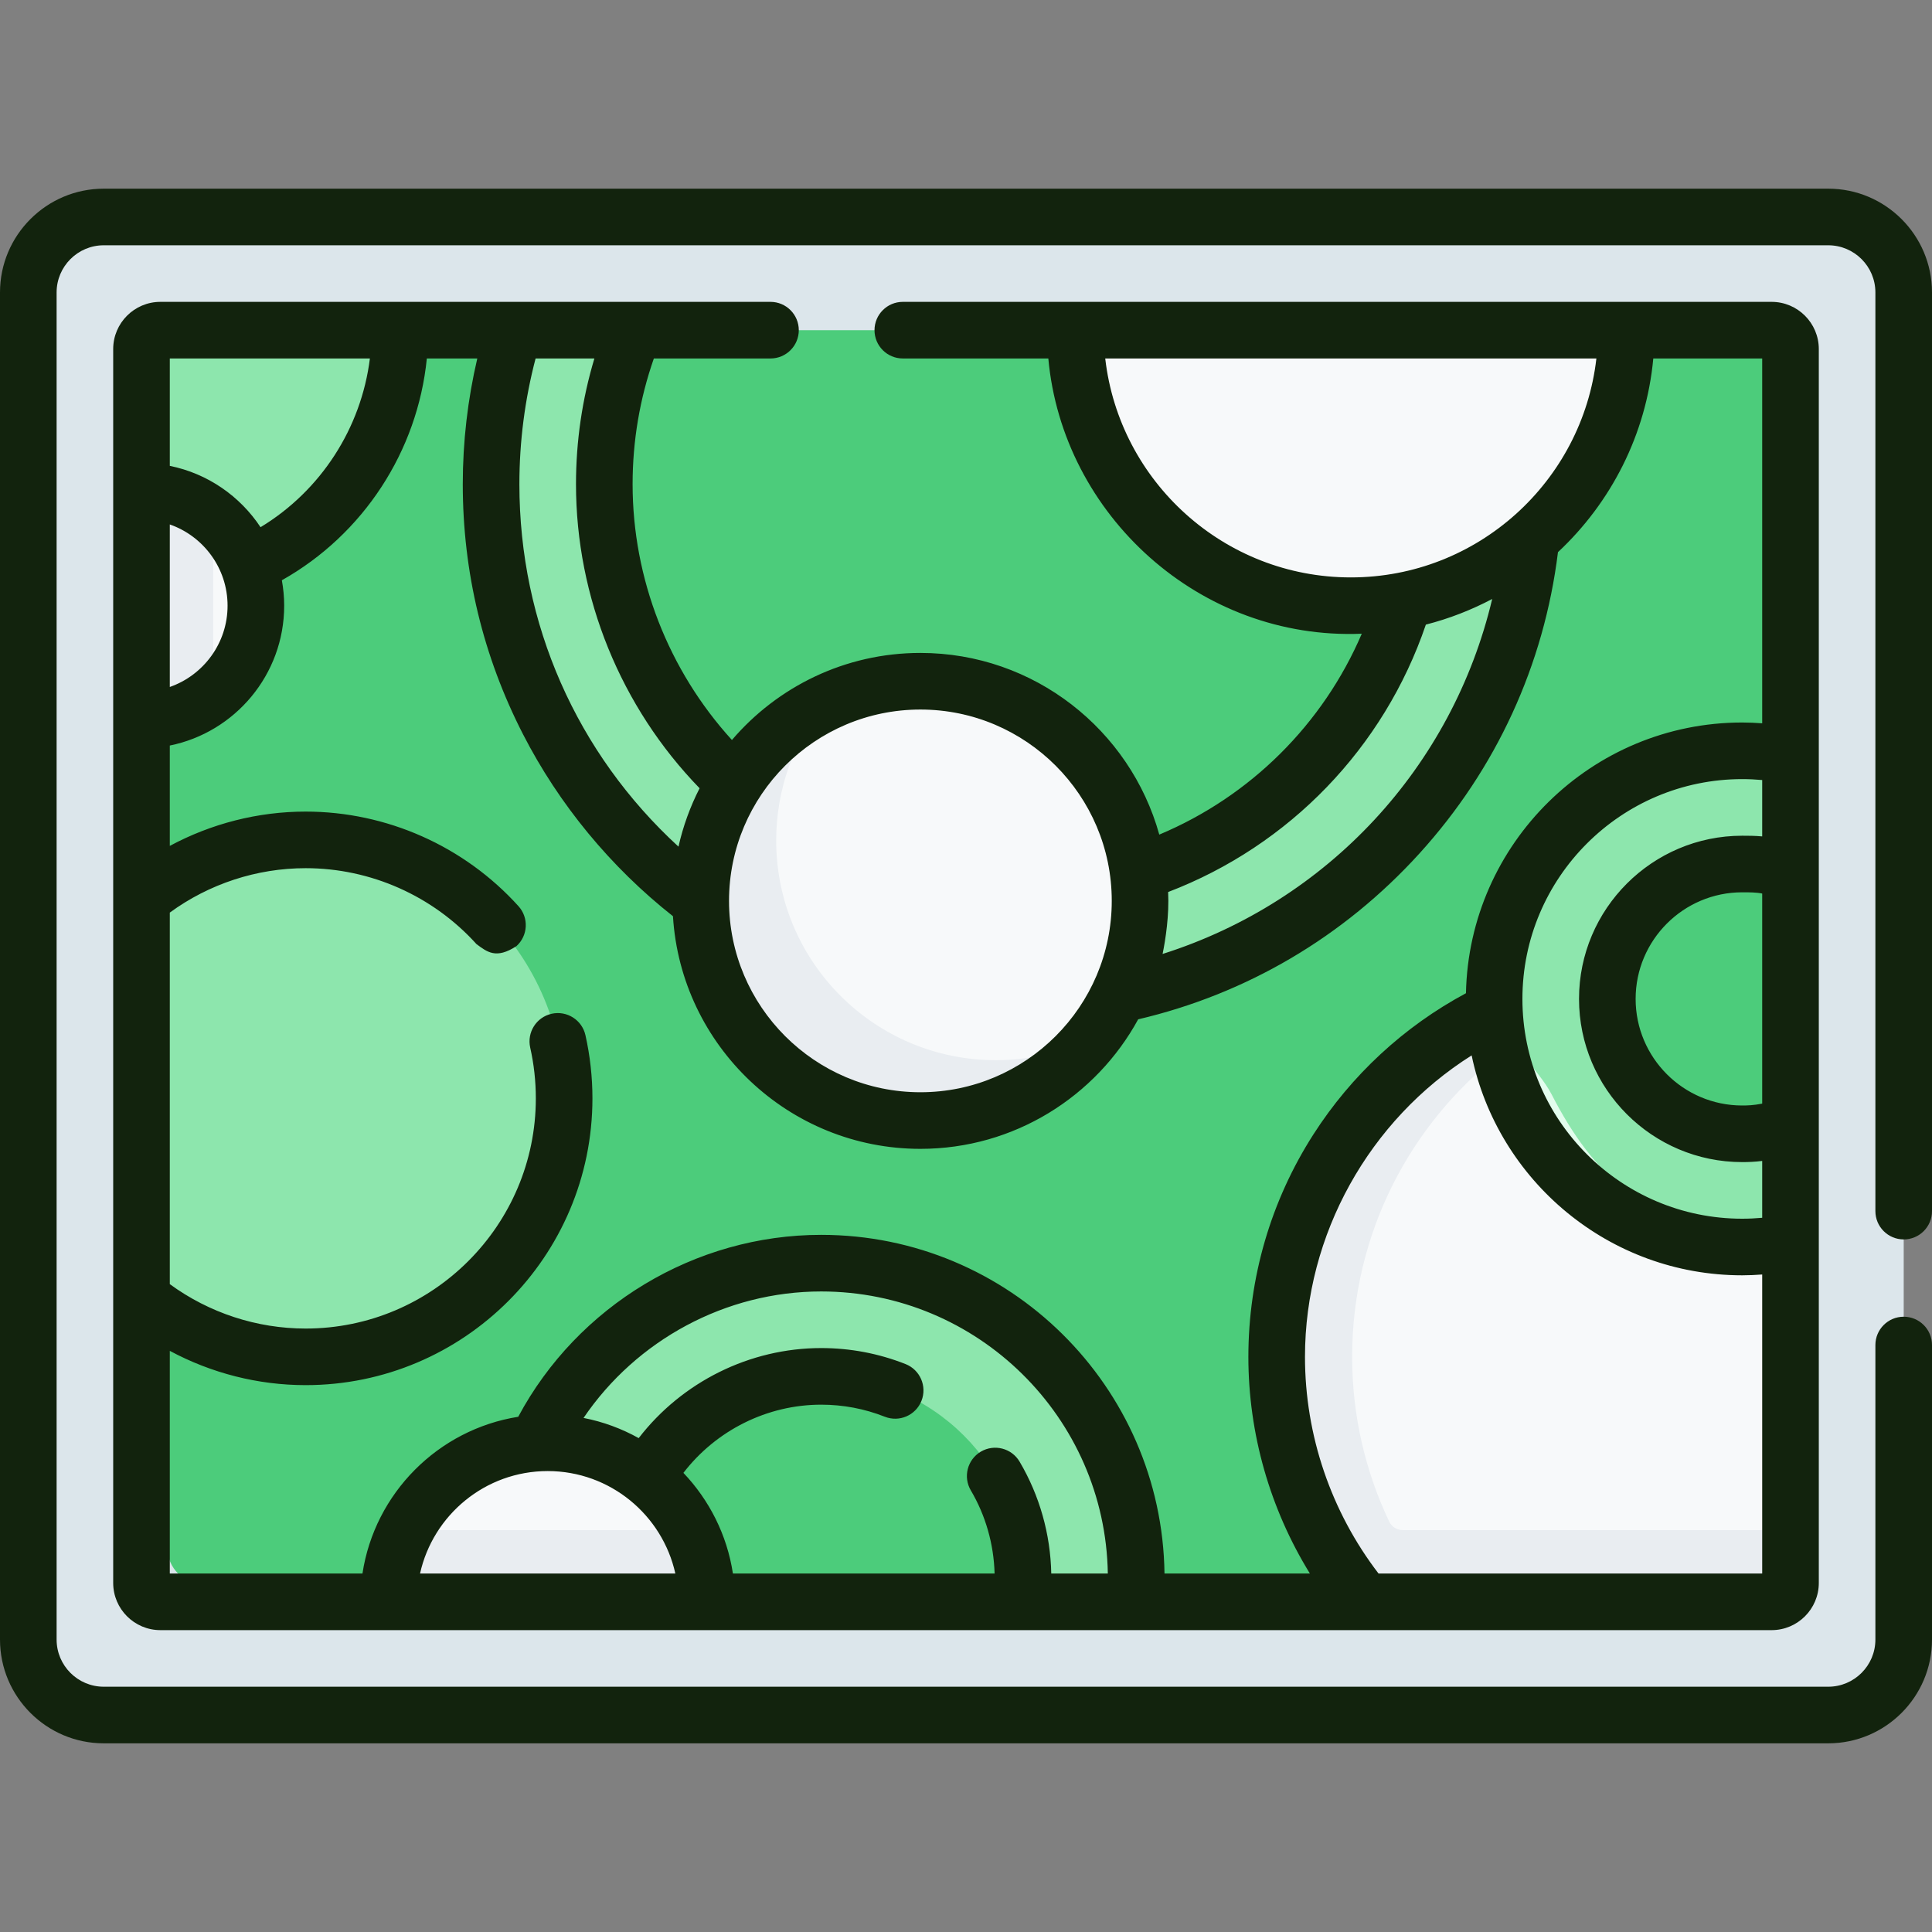 <?xml version="1.0" encoding="UTF-8"?>
<svg xmlns="http://www.w3.org/2000/svg" width="90" height="90" viewBox="0 0 90 90" fill="none">
  <rect x="0" y="0" width="90" height="90" fill="#808080" stroke="none"/>
  <path d="M1.717 13.902L2.016 75.777C2.016 77.718 3.59 79.292 5.532 79.292L83.997 79.172C85.62 79.172 88.154 78.793 88.559 77.299C88.639 77.005 88.682 76.696 88.682 76.377V13.623C88.682 11.681 87.108 10.107 85.166 10.107H4.834C4.593 10.107 4.358 10.131 4.131 10.178C2.526 10.503 1.717 12.201 1.717 13.902Z" fill="#DCE6EB"></path>
  <path d="M80.497 73.828H9.548C8.577 73.828 7.79 73.041 7.79 72.07L7.012 17.612C7.012 16.641 7.799 15.854 8.77 15.854L18.633 15.381H23.956L26.279 16.33L29.47 15.381H50.091L63.801 16.33L75.762 15.381H81.65C82.621 15.381 83.408 16.168 83.408 17.139V35.195L82.561 38.05L83.408 40.609V52.531L82.92 56.014L82.254 72.07C82.254 73.041 81.467 73.828 80.497 73.828Z" fill="#4CCC7B"></path>
  <path d="M83.408 57.869V71.279L83.233 72.51C83.233 73.48 82.445 74.267 81.475 74.267L64.026 74.146C61.459 71.049 60.166 67.622 60.166 63.285C60.166 56.178 64.037 49.961 70.04 47.071C70.109 48.602 71.646 49.745 72.284 50.988C74.197 54.718 76.795 57.271 81.439 57.271C82.197 57.271 82.67 58.017 83.408 57.869Z" fill="#F7F9FA"></path>
  <path d="M74.876 46.533C74.876 49.997 77.694 52.817 81.16 52.817C81.535 52.817 82.635 52.664 83.408 52.53V57.869C82.67 58.017 81.918 58.09 81.16 58.09C74.786 58.09 69.603 52.905 69.603 46.533C69.603 40.161 74.786 34.975 81.16 34.975C81.916 34.975 82.67 35.049 83.408 35.195V40.609C83.192 40.558 82.971 40.505 82.746 40.451C82.229 40.326 81.698 40.248 81.16 40.248C77.694 40.248 74.876 43.068 74.876 46.533Z" fill="#CFFFE1" fill-opacity="0.5"></path>
  <path d="M26.279 51.166C26.279 57.816 20.888 63.207 14.238 63.207C11.334 63.207 8.671 62.179 6.592 60.469L7.297 51.563L6.592 41.864C8.671 40.154 11.334 39.125 14.238 39.125C20.888 39.125 26.279 44.517 26.279 51.166Z" fill="#CFFFE1" fill-opacity="0.5"></path>
  <path d="M52.931 73.52C52.931 73.884 52.917 74.254 52.891 74.619L50.159 73.428L47.609 74.619C47.609 74.54 47.612 74.463 47.619 74.382C47.646 74.097 47.658 73.807 47.658 73.52C47.658 68.335 43.439 64.116 38.254 64.116C33.068 64.116 28.849 68.335 28.849 73.52C28.849 73.807 23.576 73.888 23.576 73.52C23.576 65.427 30.161 58.843 38.254 58.843C46.347 58.843 52.931 65.427 52.931 73.52Z" fill="#CFFFE1" fill-opacity="0.5"></path>
  <path d="M71.459 22.555C71.459 35.949 60.562 46.846 47.167 46.846C33.773 46.846 22.876 35.949 22.876 22.555C22.876 20.106 23.24 17.696 23.956 15.381H29.47C28.828 17.52 28.15 20.7 28.15 22.555C28.15 33.042 36.682 41.572 47.167 41.572C57.653 41.572 66.185 33.042 66.185 22.555C66.185 20.392 65.825 18.273 65.117 16.255C65.014 15.966 65.267 15.957 65.267 15.667L70.469 15.681C71.185 17.995 71.459 20.106 71.459 22.555Z" fill="#CFFFE1" fill-opacity="0.5"></path>
  <path d="M75.762 15.381C75.762 16.037 75.713 16.682 75.618 17.312C74.686 23.485 69.359 27.426 62.926 27.426C56.307 27.426 50.859 23.207 50.166 16.773C50.116 16.316 50.091 15.851 50.091 15.381H75.762Z" fill="#F7F9FA"></path>
  <path d="M32.924 74.619L24.531 73.742L18.104 74.619C18.104 70.527 21.421 67.21 25.513 67.21C29.605 67.21 32.924 70.527 32.924 74.619Z" fill="#F7F9FA"></path>
  <path d="M53.108 41.967C53.108 36.316 48.527 31.734 42.876 31.734C41.014 31.734 39.269 32.231 37.764 33.1C34.703 34.869 33.043 38.057 33.043 41.847C33.043 47.498 37.224 51.166 42.876 51.166C45.701 51.166 48.26 51.054 50.111 49.202C51.963 47.351 53.108 44.793 53.108 41.967Z" fill="#F7F9FA"></path>
  <path d="M50.866 48.359C48.99 50.7 46.107 52.2 42.875 52.2C37.223 52.2 32.643 47.617 32.643 41.966C32.643 37.919 34.993 34.421 38.401 32.762C36.998 34.513 36.158 36.735 36.158 39.153C36.158 44.805 40.739 49.387 46.39 49.387C47.995 49.387 49.514 49.018 50.866 48.359Z" fill="#E9EDF1"></path>
  <path d="M18.633 15.381C18.633 22.031 13.242 27.422 6.592 27.422L7.013 17.552C7.013 16.582 7.8 15.794 8.77 15.794L9.932 15.381H18.633Z" fill="#CFFFE1" fill-opacity="0.5"></path>
  <path d="M11.92 28.216C11.92 29.894 11.144 31.391 9.932 32.367C9.018 33.103 7.912 33.145 6.648 33.145L7.297 28.503L6.579 23.162C7.843 23.162 9.018 23.329 9.932 24.065C11.144 25.042 11.92 26.538 11.92 28.216Z" fill="#F7F9FA"></path>
  <path d="M65.348 71.279C65.08 71.279 64.832 71.128 64.717 70.886C63.61 68.558 62.988 65.956 62.988 63.207C62.988 57.47 65.688 52.362 69.888 49.085C69.74 48.433 69.648 47.76 69.617 47.071C63.614 49.96 59.472 56.1 59.472 63.207C59.472 66.112 60.167 68.853 61.394 71.279H61.392C61.996 72.469 62.73 73.591 63.58 74.619H67.096H81.651C82.622 74.619 83.409 73.832 83.409 72.861V71.279H65.348Z" fill="#E9EDF1"></path>
  <path d="M32.924 74.619H18.104C18.104 73.417 18.39 72.283 18.898 71.279H32.129C32.637 72.283 32.924 73.417 32.924 74.619Z" fill="#E9EDF1"></path>
  <path d="M9.932 24.066V32.367C9.019 33.103 7.857 33.544 6.592 33.544V22.888C7.857 22.888 9.019 23.33 9.932 24.066Z" fill="#E9EDF1"></path>
  <path d="M88.682 57.737C89.41 57.737 90 57.147 90 56.418V13.623C90 10.957 87.832 8.789 85.166 8.789H4.834C2.168 8.789 0 10.957 0 13.623V76.377C0 79.043 2.168 81.211 4.834 81.211H85.166C87.832 81.211 90 79.043 90 76.377V62.657C90 61.929 89.41 61.338 88.682 61.338C87.953 61.338 87.363 61.929 87.363 62.657V76.377C87.363 77.589 86.378 78.574 85.166 78.574H4.834C3.622 78.574 2.637 77.589 2.637 76.377V13.623C2.637 12.411 3.622 11.426 4.834 11.426H85.166C86.378 11.426 87.363 12.411 87.363 13.623V56.418C87.363 57.147 87.953 57.737 88.682 57.737Z" fill="#12230D"></path>
  <path d="M7.471 75.938H82.529C83.741 75.938 84.727 74.952 84.727 73.74V16.26C84.727 15.048 83.741 14.062 82.529 14.062C72.886 14.062 51.639 14.062 42.056 14.062C41.328 14.062 40.738 14.653 40.738 15.381C40.738 16.109 41.328 16.699 42.056 16.699H48.835C49.498 23.986 55.891 29.834 63.437 29.521C61.63 33.737 58.249 37.099 54.004 38.879C52.65 34.005 48.176 30.416 42.876 30.416C39.365 30.416 36.217 31.992 34.096 34.472C31.14 31.226 29.469 26.959 29.469 22.555C29.469 20.545 29.802 18.575 30.459 16.699H35.893C36.621 16.699 37.211 16.109 37.211 15.381C37.211 14.653 36.621 14.062 35.893 14.062H7.471C6.259 14.062 5.273 15.048 5.273 16.26V73.74C5.273 74.952 6.259 75.938 7.471 75.938ZM10.601 28.216C10.601 29.965 9.475 31.455 7.91 32.002V24.431C9.475 24.977 10.601 26.467 10.601 28.216ZM48.972 73.301C48.935 71.466 48.428 69.668 47.497 68.09C47.127 67.462 46.319 67.254 45.691 67.623C45.064 67.993 44.855 68.802 45.225 69.429C45.917 70.602 46.295 71.936 46.332 73.301H34.142C33.868 71.498 33.038 69.876 31.836 68.612C33.358 66.632 35.736 65.435 38.254 65.435C39.276 65.435 40.273 65.624 41.216 65.996C41.893 66.264 42.659 65.932 42.926 65.255C43.194 64.578 42.862 63.812 42.185 63.544C40.932 63.049 39.609 62.798 38.254 62.798C34.92 62.798 31.77 64.378 29.753 66.993C28.964 66.553 28.099 66.231 27.184 66.053C29.649 62.422 33.807 60.161 38.253 60.161C45.546 60.161 51.489 66.036 51.607 73.301H48.972ZM25.514 68.528C28.42 68.528 30.856 70.574 31.46 73.301H19.567C20.172 70.574 22.607 68.528 25.514 68.528ZM64.218 73.301C62.005 70.417 60.791 66.858 60.791 63.207C60.791 57.503 63.786 52.174 68.555 49.164C69.772 55.006 74.961 59.409 81.159 59.409C81.47 59.409 81.78 59.394 82.09 59.371V73.301H64.218ZM82.09 51.411C81.693 51.489 81.413 51.498 81.159 51.498C78.421 51.498 76.194 49.271 76.194 46.533C76.194 43.795 78.421 41.567 81.159 41.567C81.492 41.567 81.833 41.568 82.09 41.625V51.411ZM82.09 38.963C81.758 38.932 81.442 38.931 81.159 38.931C76.967 38.931 73.557 42.341 73.557 46.533C73.557 50.725 76.967 54.135 81.159 54.135C81.436 54.135 81.737 54.125 82.09 54.081V56.729C81.781 56.757 81.47 56.772 81.159 56.772C75.513 56.772 70.92 52.179 70.92 46.533C70.92 40.887 75.513 36.294 81.159 36.294C81.47 36.294 81.781 36.309 82.09 36.337V38.963ZM82.09 33.694C81.78 33.672 81.47 33.657 81.159 33.657C74.148 33.657 68.432 39.29 68.29 46.268C65.403 47.818 62.955 50.08 61.179 52.852C59.2 55.942 58.154 59.522 58.154 63.207C58.154 66.783 59.16 70.284 61.02 73.301H54.247C54.129 64.581 47.001 57.524 38.254 57.524C32.37 57.524 26.909 60.829 24.141 65.999C20.407 66.592 17.454 69.559 16.885 73.301H7.91V62.928C9.844 63.967 12.021 64.525 14.238 64.525C21.605 64.525 27.598 58.532 27.598 51.166C27.598 50.174 27.488 49.183 27.272 48.222C27.112 47.512 26.407 47.066 25.696 47.225C24.986 47.385 24.54 48.09 24.699 48.801C24.873 49.572 24.961 50.368 24.961 51.166C24.961 57.079 20.151 61.889 14.238 61.889C11.961 61.889 9.738 61.157 7.91 59.82V42.512C9.738 41.175 11.961 40.443 14.238 40.443C17.265 40.443 20.166 41.732 22.196 43.98C22.687 44.341 23.106 44.697 24.058 44.074C24.599 43.586 24.641 42.752 24.152 42.212C21.623 39.413 18.009 37.807 14.238 37.807C12.021 37.807 9.844 38.366 7.91 39.405V34.73C10.945 34.117 13.238 31.429 13.238 28.216C13.238 27.812 13.2 27.416 13.13 27.031C16.924 24.897 19.453 21.022 19.884 16.699H22.234C21.787 18.61 21.558 20.573 21.558 22.555C21.558 26.652 22.502 30.569 24.361 34.198C26.04 37.474 28.449 40.394 31.349 42.68C31.719 48.718 36.746 53.518 42.876 53.518C47.248 53.518 51.06 51.076 53.021 47.484C58.075 46.3 62.594 43.641 66.121 39.76C69.705 35.815 71.928 30.969 72.576 25.721C75.043 23.418 76.687 20.247 77.017 16.699H82.09V33.694ZM51.486 16.699H74.366C73.709 22.431 68.831 26.898 62.926 26.898C57.021 26.898 52.143 22.431 51.486 16.699ZM66.422 29.097C67.507 28.82 68.542 28.415 69.512 27.903C67.658 35.727 61.855 41.996 54.158 44.439C54.299 43.751 54.47 42.629 54.416 41.554C60.068 39.394 64.472 34.83 66.422 29.097ZM42.876 33.053C47.791 33.053 51.79 37.051 51.79 41.967C51.79 46.882 47.791 50.881 42.876 50.881C37.96 50.881 33.961 46.882 33.961 41.967C33.961 37.051 37.96 33.053 42.876 33.053ZM32.59 36.72C32.154 37.572 31.821 38.484 31.606 39.44C26.87 35.094 24.195 29.061 24.195 22.555C24.195 20.567 24.45 18.602 24.95 16.699H27.689C27.12 18.591 26.832 20.556 26.832 22.555C26.832 27.832 28.919 32.938 32.59 36.72ZM17.231 16.699C16.826 19.95 14.943 22.86 12.137 24.559C11.179 23.11 9.67 22.057 7.91 21.702V16.699H17.231Z" fill="#12230D"></path>
</svg>
